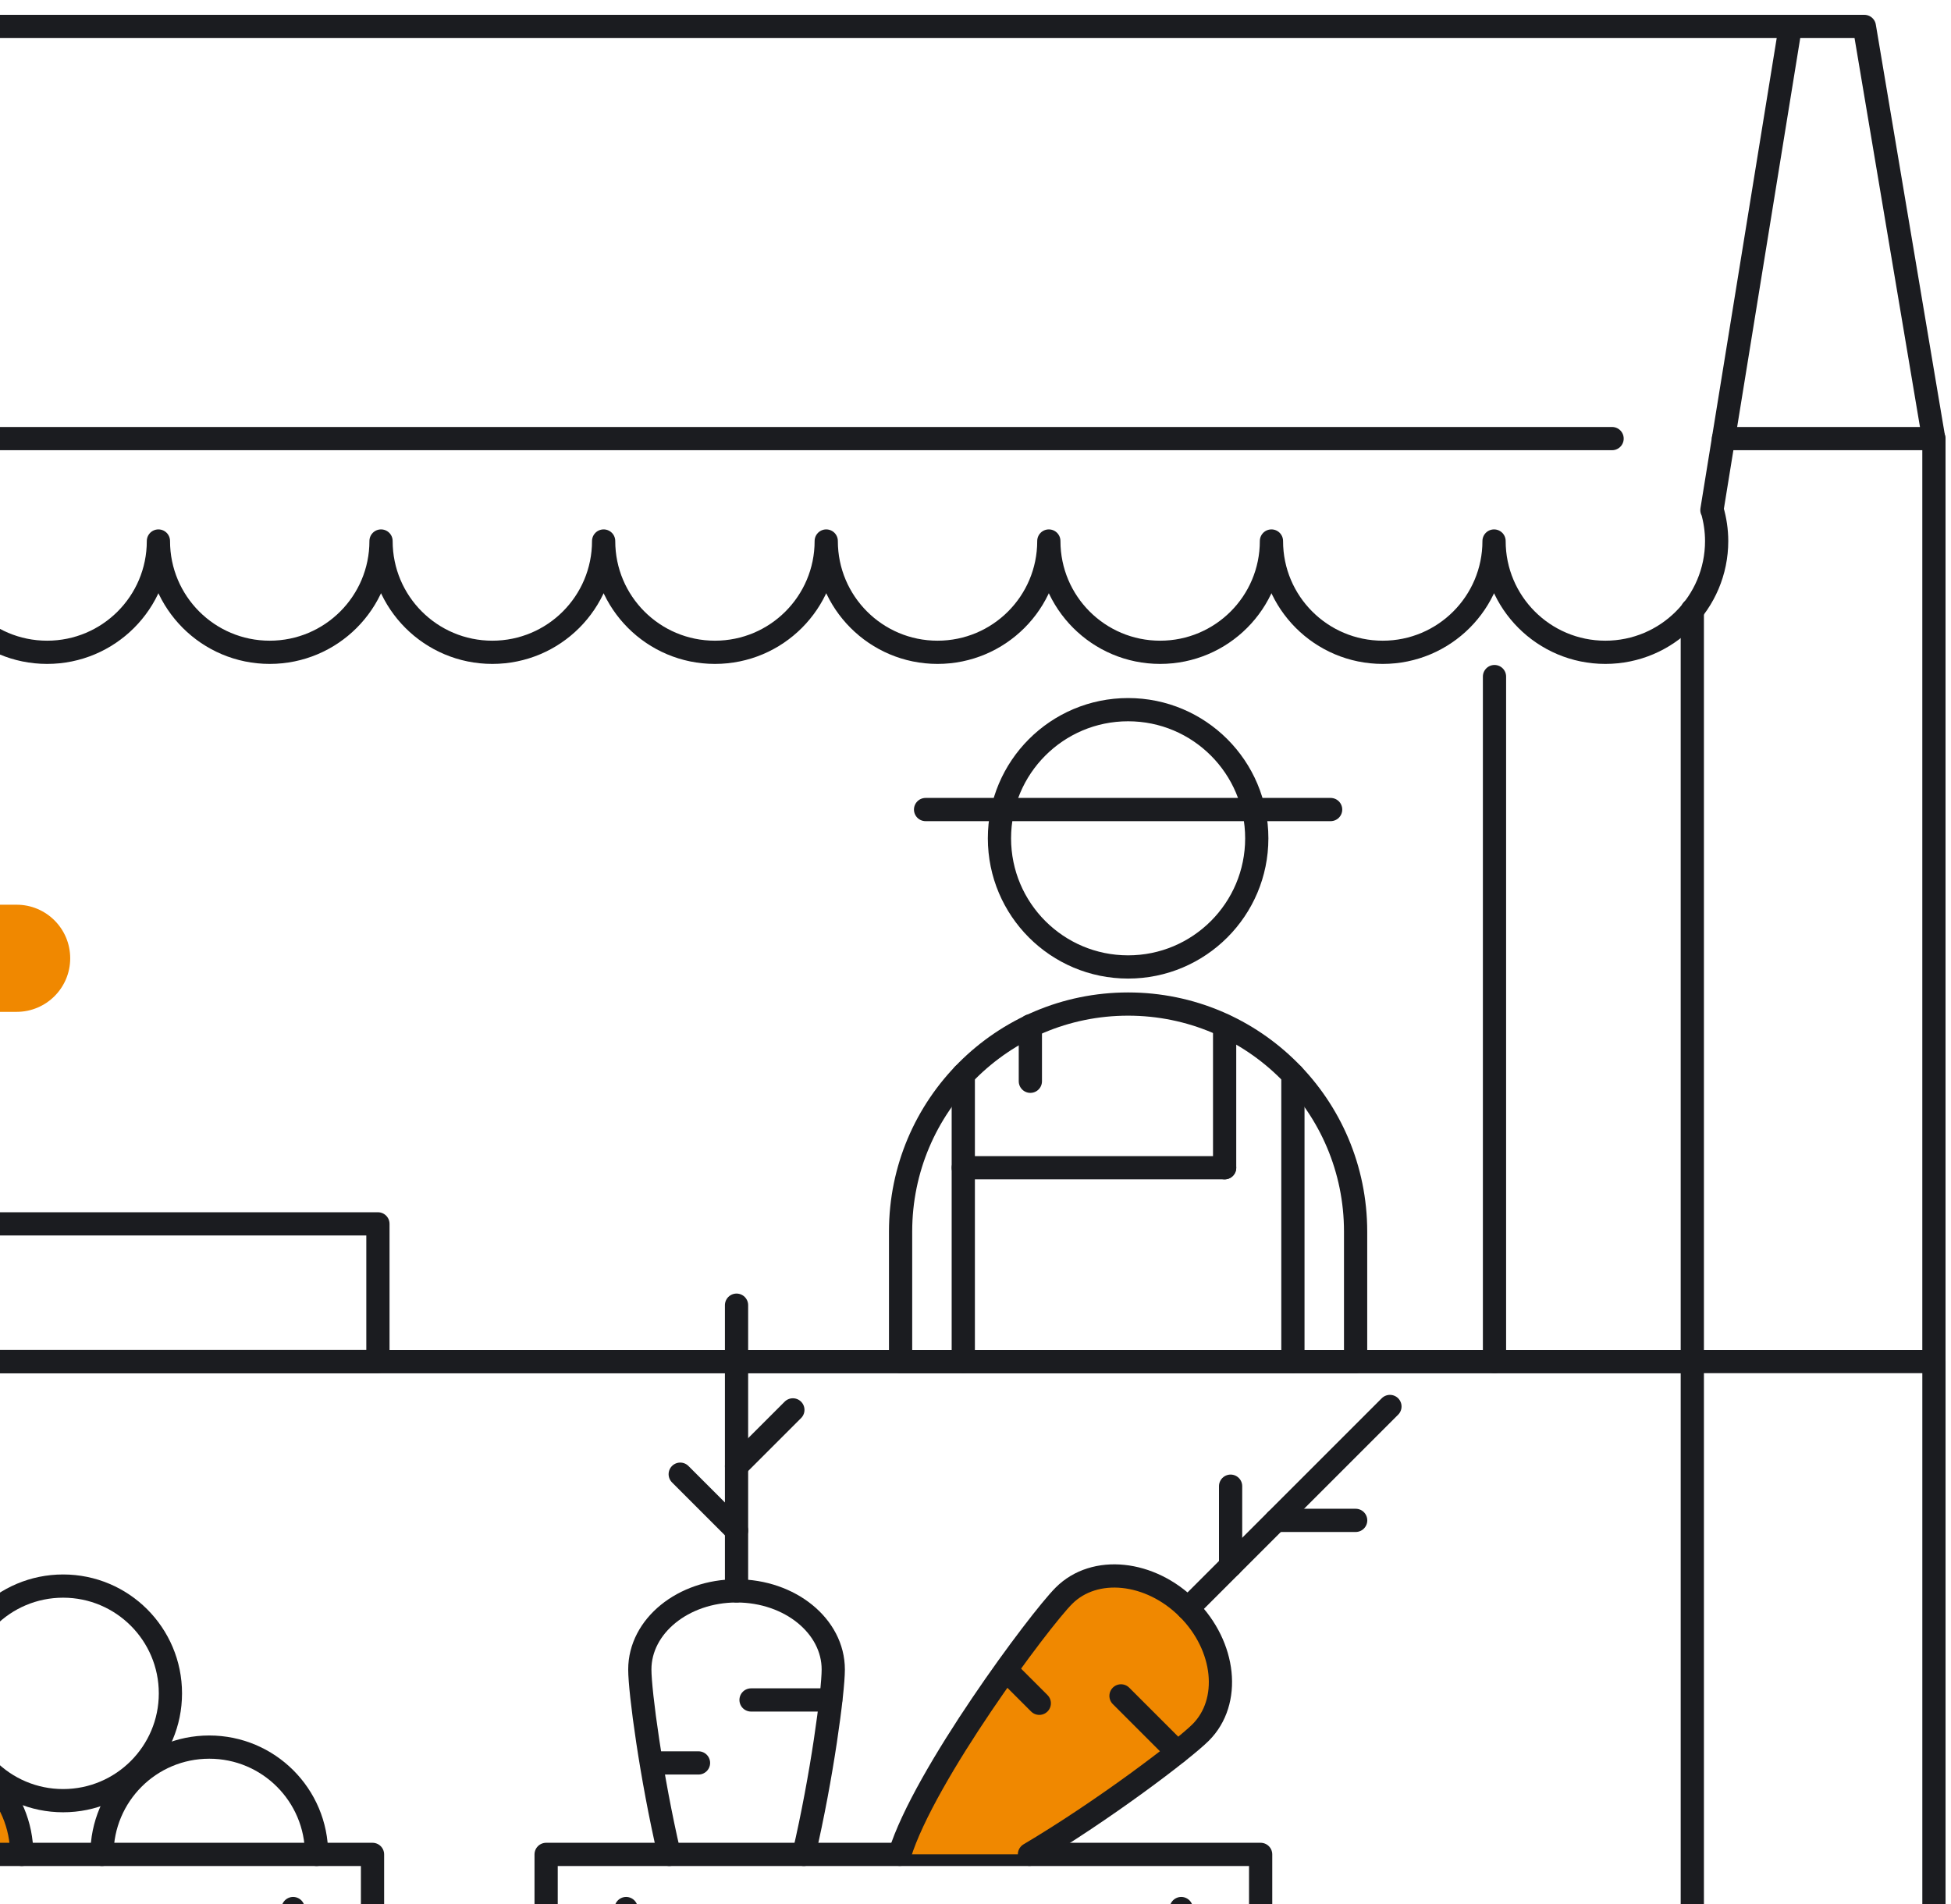 <svg xmlns="http://www.w3.org/2000/svg" width="126" height="123" viewBox="0 0 126 123" fill="none">
   <path d="M-12.456 119.772C-12.456 115.943 -9.354 112.842 -5.526 112.842C-1.698 112.842 1.404 115.943 1.404 119.772" fill="#F08800"/>
   <path d="M-12.456 119.772C-12.456 115.943 -9.354 112.842 -5.526 112.842C-1.698 112.842 1.404 115.943 1.404 119.772" stroke="#1B1C20" stroke-width="1.5" stroke-linecap="round" stroke-linejoin="round"/>
   <path d="M81.41 125.497H109.293V87.941H-23.339V125.497H-16.351" stroke="#1B1C20" stroke-width="1.5" stroke-linecap="round" stroke-linejoin="round"/>
   <path d="M101.288 125.497H124.898V87.941H-23.339V125.497" stroke="#1B1C20" stroke-width="1.5" stroke-linecap="round" stroke-linejoin="round"/>
   <path d="M96.518 87.941V43.699" stroke="#1B1C20" stroke-width="1.5" stroke-linecap="round" stroke-linejoin="round"/>
   <path d="M109.293 87.941V39.402" stroke="#1B1C20" stroke-width="1.5" stroke-linecap="round" stroke-linejoin="round"/>
   <path d="M124.897 87.941V28.328" stroke="#1B1C20" stroke-width="1.5" stroke-linecap="round" stroke-linejoin="round"/>
   <path d="M-26.168 28.328H104.112" stroke="#1B1C20" stroke-width="1.5" stroke-linecap="round" stroke-linejoin="round"/>
   <path d="M24.058 119.772H-16.352V128.886H24.058V119.772Z" stroke="#1B1C20" stroke-width="1.5" stroke-linecap="round" stroke-linejoin="round"/>
   <path d="M18.93 125.383V123.27" stroke="#1B1C20" stroke-width="1.5" stroke-linecap="round" stroke-linejoin="round"/>
   <path d="M81.415 119.772H35.27V128.886H81.415V119.772Z" stroke="#1B1C20" stroke-width="1.5" stroke-linecap="round" stroke-linejoin="round"/>
   <path d="M40.437 125.383V123.27" stroke="#1B1C20" stroke-width="1.5" stroke-linecap="round" stroke-linejoin="round"/>
   <path d="M76.287 125.383V123.27" stroke="#1B1C20" stroke-width="1.5" stroke-linecap="round" stroke-linejoin="round"/>
   <path d="M58.162 79.543V87.941H87.548V79.543C87.548 71.428 80.97 64.85 72.855 64.85C64.74 64.85 58.162 71.428 58.162 79.543Z" stroke="#1B1C20" stroke-width="1.5" stroke-linecap="round" stroke-linejoin="round"/>
   <path d="M62.211 87.941V69.415" stroke="#1B1C20" stroke-width="1.5" stroke-linecap="round" stroke-linejoin="round"/>
   <path d="M62.211 75.422H79.089" stroke="#1B1C20" stroke-width="1.5" stroke-linecap="round" stroke-linejoin="round"/>
   <path d="M79.089 75.422V66.259" stroke="#1B1C20" stroke-width="1.5" stroke-linecap="round" stroke-linejoin="round"/>
   <path d="M83.499 87.941V69.415" stroke="#1B1C20" stroke-width="1.5" stroke-linecap="round" stroke-linejoin="round"/>
   <path d="M66.543 69.837V66.254" stroke="#1B1C20" stroke-width="1.5" stroke-linecap="round" stroke-linejoin="round"/>
   <path d="M4.076 116.302C7.903 116.302 11.006 113.199 11.006 109.372C11.006 105.544 7.903 102.442 4.076 102.442C0.248 102.442 -2.854 105.544 -2.854 109.372C-2.854 113.199 0.248 116.302 4.076 116.302Z" stroke="#1B1C20" stroke-width="1.5" stroke-linecap="round" stroke-linejoin="round"/>
   <path d="M47.567 102.752V84.299" stroke="#1B1C20" stroke-width="1.5" stroke-linecap="round" stroke-linejoin="round"/>
   <path d="M47.567 98.852L43.93 95.215" stroke="#1B1C20" stroke-width="1.5" stroke-linecap="round" stroke-linejoin="round"/>
   <path d="M47.567 94.699L51.205 91.062" stroke="#1B1C20" stroke-width="1.5" stroke-linecap="round" stroke-linejoin="round"/>
   <path d="M48.504 109.797H53.647" stroke="#1B1C20" stroke-width="1.5" stroke-linecap="round" stroke-linejoin="round"/>
   <path d="M42.114 113.864H45.111" stroke="#1B1C20" stroke-width="1.5" stroke-linecap="round" stroke-linejoin="round"/>
   <path d="M43.223 119.772C42.052 114.744 41.321 109.262 41.321 107.828C41.321 105.027 44.117 102.752 47.567 102.752C51.018 102.752 53.814 105.023 53.814 107.828C53.814 109.257 53.087 114.744 51.912 119.772" stroke="#1B1C20" stroke-width="1.5" stroke-linecap="round" stroke-linejoin="round"/>
   <path d="M58.106 119.767C59.684 114.653 67.115 104.659 68.712 103.063C70.695 101.08 74.28 101.452 76.717 103.89C79.155 106.327 79.528 109.912 77.544 111.895C76.435 113.004 71.254 116.942 66.485 119.767" fill="#F08800"/>
   <path d="M58.106 119.767C59.684 114.653 67.115 104.659 68.712 103.063C70.695 101.08 74.28 101.452 76.717 103.89C79.155 106.327 79.528 109.912 77.544 111.895C76.435 113.004 71.254 116.942 66.485 119.767" stroke="#1B1C20" stroke-width="1.5" stroke-linecap="round" stroke-linejoin="round"/>
   <path d="M76.717 103.89L89.765 90.842" stroke="#1B1C20" stroke-width="1.5" stroke-linecap="round" stroke-linejoin="round"/>
   <path d="M79.475 101.132V95.99" stroke="#1B1C20" stroke-width="1.5" stroke-linecap="round" stroke-linejoin="round"/>
   <path d="M82.409 98.198H87.552" stroke="#1B1C20" stroke-width="1.5" stroke-linecap="round" stroke-linejoin="round"/>
   <path d="M72.397 109.534L76.034 113.171" stroke="#1B1C20" stroke-width="1.5" stroke-linecap="round" stroke-linejoin="round"/>
   <path d="M64.998 107.89L67.12 110.012" stroke="#1B1C20" stroke-width="1.5" stroke-linecap="round" stroke-linejoin="round"/>
   <path d="M110.559 32.945L115.625 1.708H-28.118L-32.611 32.945C-32.792 33.581 -32.898 34.25 -32.898 34.943C-32.898 38.915 -29.681 42.131 -25.709 42.131C-21.738 42.131 -18.521 38.915 -18.521 34.943C-18.521 38.915 -15.305 42.131 -11.333 42.131C-7.361 42.131 -4.145 38.915 -4.145 34.943C-4.145 38.915 -0.928 42.131 3.043 42.131C7.015 42.131 10.231 38.915 10.231 34.943C10.231 38.915 13.448 42.131 17.419 42.131C21.391 42.131 24.608 38.915 24.608 34.943C24.608 38.915 27.824 42.131 31.796 42.131C35.767 42.131 38.984 38.915 38.984 34.943C38.984 38.915 42.2 42.131 46.172 42.131C50.144 42.131 53.36 38.915 53.36 34.943C53.36 38.915 56.577 42.131 60.548 42.131C64.52 42.131 67.736 38.915 67.736 34.943C67.736 38.915 70.953 42.131 74.924 42.131C78.896 42.131 82.113 38.915 82.113 34.943C82.113 38.915 85.329 42.131 89.301 42.131C93.272 42.131 96.489 38.915 96.489 34.943C96.489 38.915 99.705 42.131 103.677 42.131C107.649 42.131 110.865 38.915 110.865 34.943C110.865 34.25 110.76 33.581 110.578 32.945H110.559Z" stroke="#1B1C20" stroke-width="1.5" stroke-linecap="round" stroke-linejoin="round"/>
   <path d="M6.585 119.772C6.585 115.943 9.687 112.842 13.515 112.842C17.343 112.842 20.445 115.943 20.445 119.772" stroke="#1B1C20" stroke-width="1.5" stroke-linecap="round" stroke-linejoin="round"/>
   <path d="M24.407 79.047H-11.835V87.936H24.407V79.047Z" stroke="#1B1C20" stroke-width="1.5" stroke-linecap="round" stroke-linejoin="round"/>
   <path d="M1.074 58.434H-8.551C-10.463 58.434 -12.012 59.983 -12.012 61.894C-12.012 63.805 -10.463 65.354 -8.551 65.354H1.074C2.985 65.354 4.534 63.805 4.534 61.894C4.534 59.983 2.985 58.434 1.074 58.434Z" fill="#F08800"/>
   <path d="M72.856 62.454C77.445 62.454 81.165 58.734 81.165 54.145C81.165 49.556 77.445 45.836 72.856 45.836C68.267 45.836 64.547 49.556 64.547 54.145C64.547 58.734 68.267 62.454 72.856 62.454Z" stroke="#1B1C20" stroke-width="1.5" stroke-linecap="round" stroke-linejoin="round"/>
   <path d="M59.776 52.287H85.935" stroke="#1B1C20" stroke-width="1.5" stroke-linecap="round" stroke-linejoin="round"/>
   <path d="M111.305 28.328H124.883L120.405 1.708H115.625" stroke="#1B1C20" stroke-width="1.5" stroke-linecap="round" stroke-linejoin="round"/>
</svg>